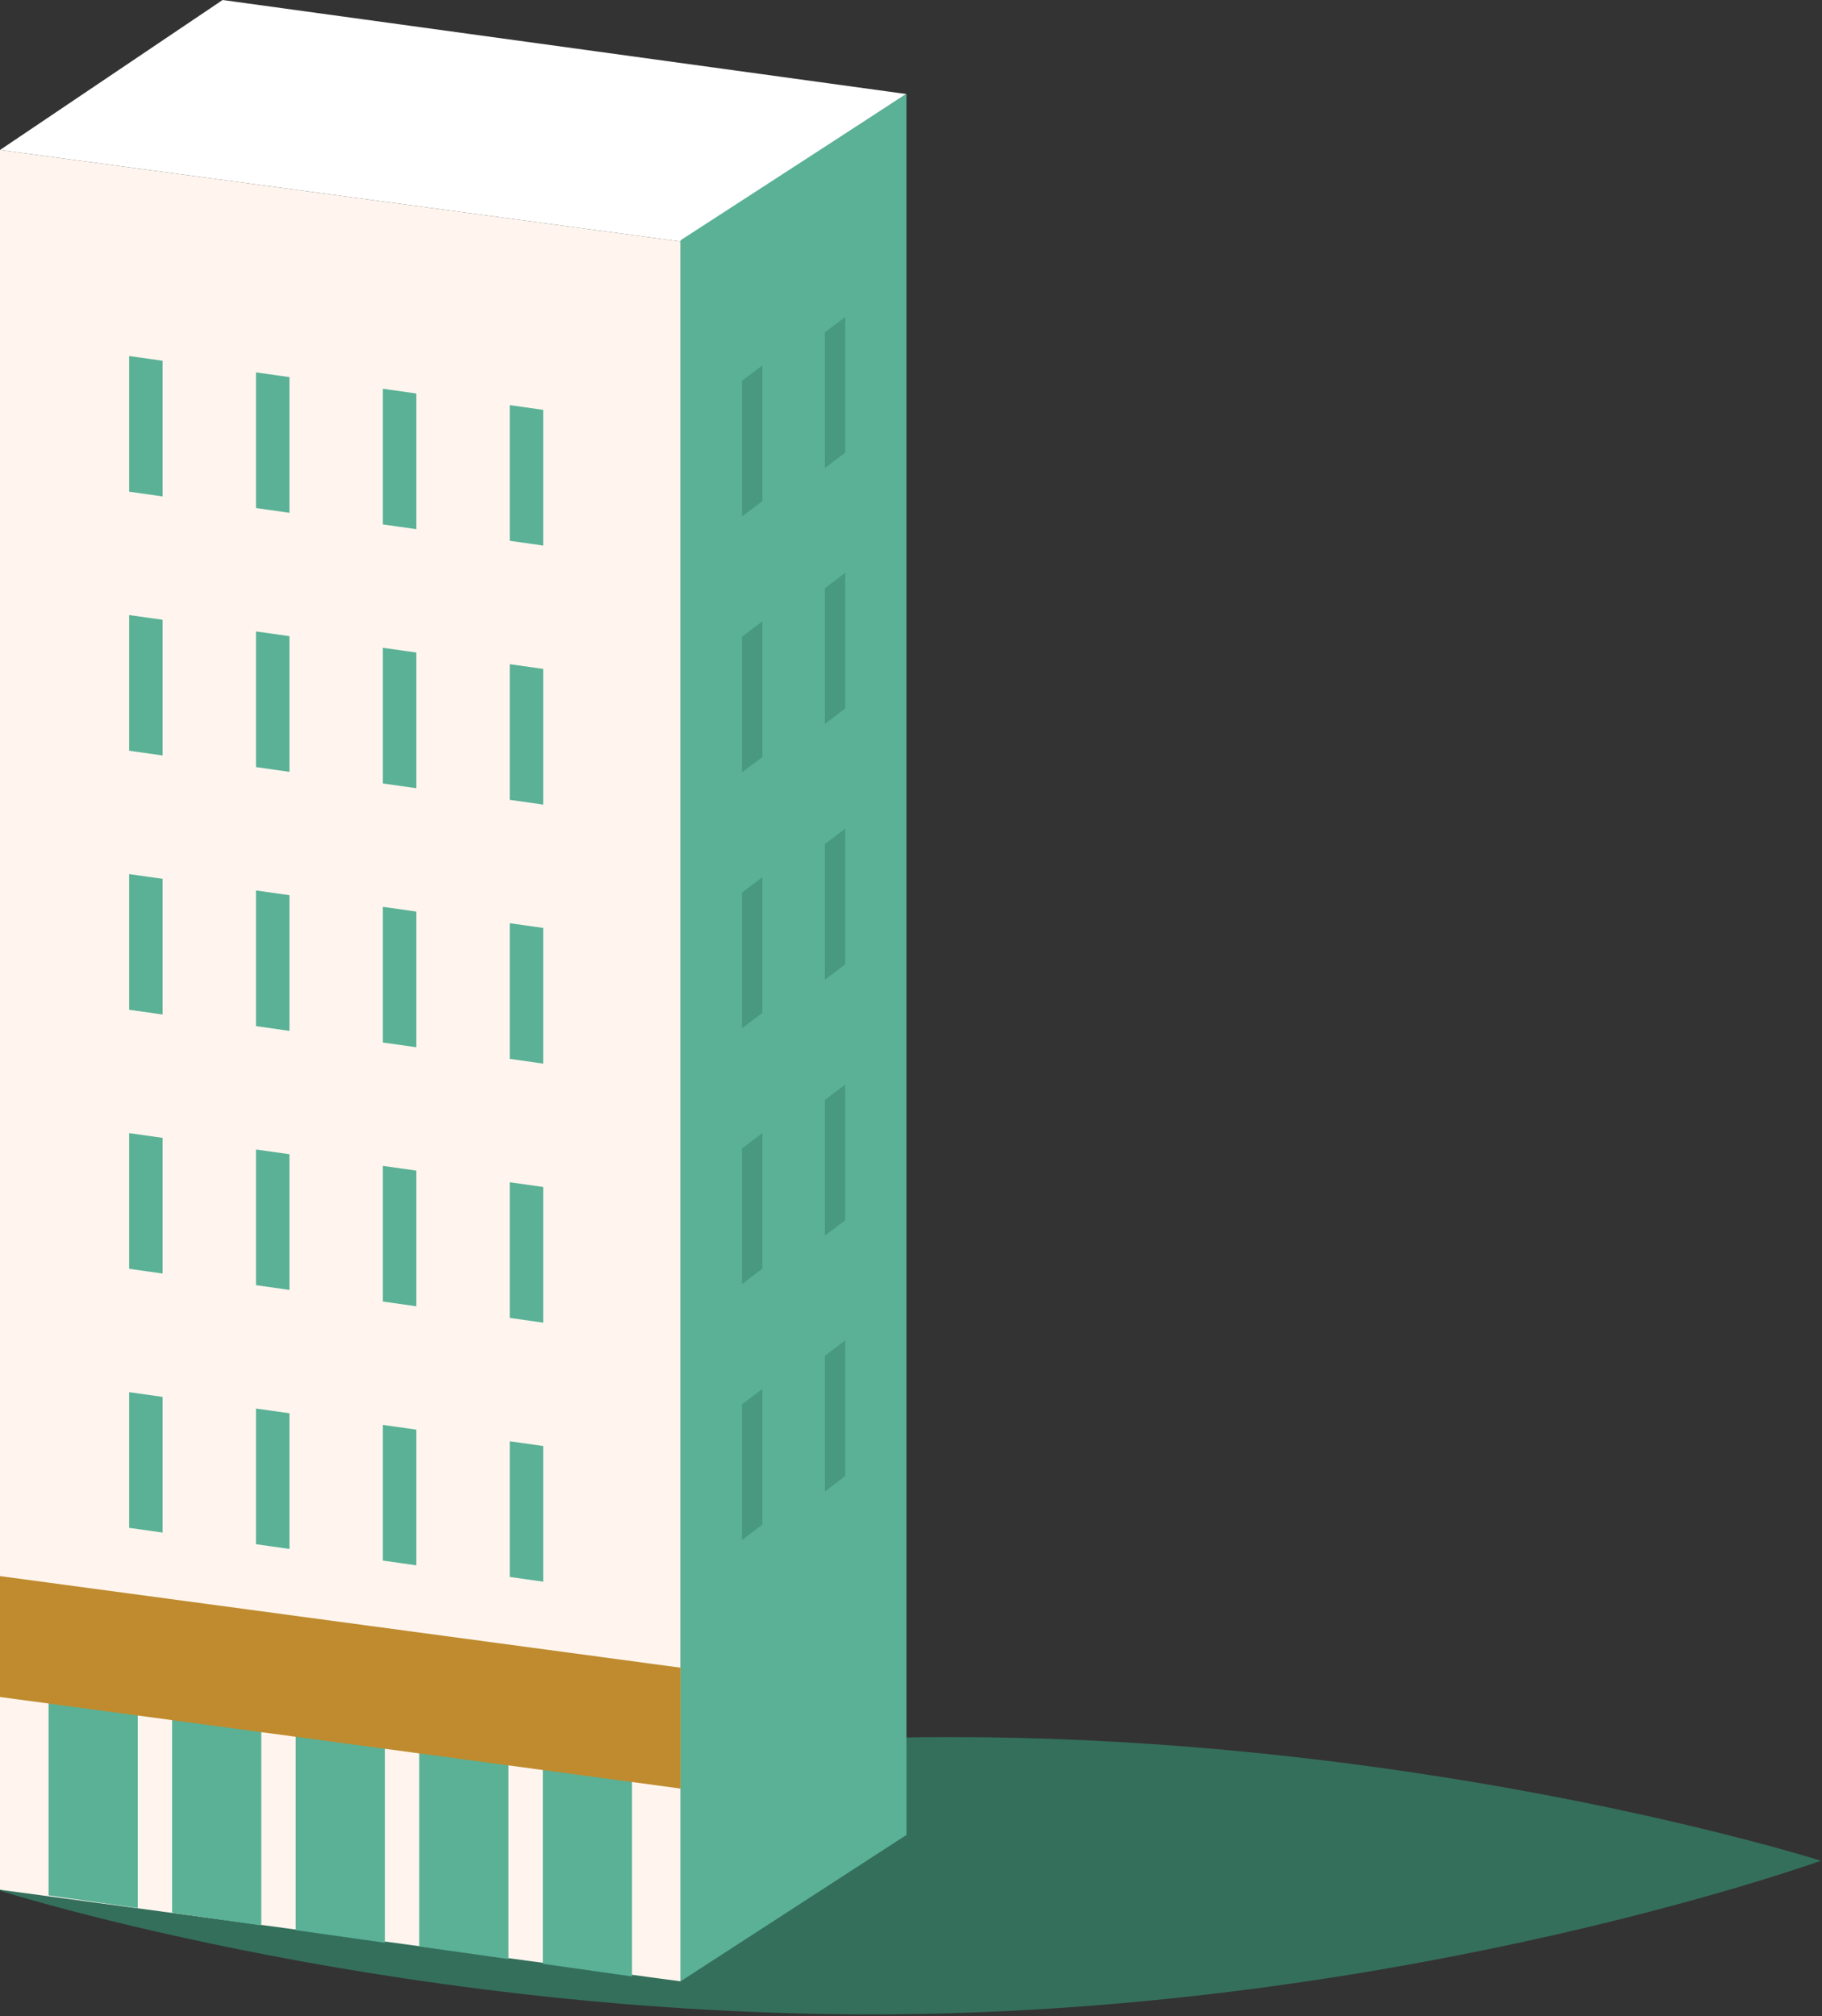 <?xml version="1.0" encoding="UTF-8" standalone="no"?><!DOCTYPE svg PUBLIC "-//W3C//DTD SVG 1.1//EN" "http://www.w3.org/Graphics/SVG/1.1/DTD/svg11.dtd"><svg width="100%" height="100%" viewBox="0 0 742 821" version="1.1" xmlns="http://www.w3.org/2000/svg" xmlns:xlink="http://www.w3.org/1999/xlink" xml:space="preserve" xmlns:serif="http://www.serif.com/" style="fill-rule:evenodd;clip-rule:evenodd;stroke-linejoin:round;stroke-miterlimit:2;"><rect x="0" y="0" width="742" height="821" fill="#333333" stroke="none"/><g><path d="M741.555,757.726c0,0 -163.46,59.032 -368.242,62.399c-204.775,3.37 -373.313,-50.198 -373.313,-50.198c-0,-0 163.444,-59.038 368.229,-62.412c204.775,-3.357 373.326,50.211 373.326,50.211" style="fill:#346f5c;fill-rule:nonzero;"/><path d="M-0,61.075l277.154,37.287l91.935,-60.074l-278.43,-38.288l-90.659,61.075Z" style="fill:#fff;fill-rule:nonzero;"/><path d="M0,769.543l0,-708.468l277.154,37.284l-0,708.472l-277.154,-37.288Z" style="fill:#fff5ee;fill-rule:nonzero;"/><path d="M277.152,97.846l91.999,-59.611l0,708.984l-91.999,59.609l0,-708.982Z" style="fill:#5ab196;fill-rule:nonzero;"/><path d="M19.773,691.442l-0,80.405l36.324,5.144l0,-80.405l-36.324,-5.144Z" style="fill:#5ab196;fill-rule:nonzero;"/><path d="M70.093,698.506l0,80.406l36.324,5.143l0,-80.405l-36.324,-5.144Z" style="fill:#5ab196;fill-rule:nonzero;"/><path d="M120.413,705.57l0,80.405l36.325,5.144l-0,-80.405l-36.325,-5.144Z" style="fill:#5ab196;fill-rule:nonzero;"/><path d="M170.734,712.217l-0,80.406l36.324,5.143l-0,-80.405l-36.324,-5.144Z" style="fill:#5ab196;fill-rule:nonzero;"/><path d="M221.054,719.281l-0,80.406l36.324,5.143l0,-80.405l-36.324,-5.144Z" style="fill:#5ab196;fill-rule:nonzero;"/><g><path d="M302.182,155.081l0,55.248l8.29,-6.27l0,-55.255l-8.29,6.277Z" style="fill:#48997f;fill-rule:nonzero;"/><path d="M335.933,135.328l0,55.254l8.29,-6.276l0,-55.248l-8.29,6.27Z" style="fill:#48997f;fill-rule:nonzero;"/><path d="M302.182,259.276l0,55.248l8.29,-6.27l0,-55.255l-8.29,6.277Z" style="fill:#48997f;fill-rule:nonzero;"/><path d="M335.933,239.523l0,55.255l8.29,-6.277l0,-55.248l-8.29,6.27Z" style="fill:#48997f;fill-rule:nonzero;"/><path d="M302.182,363.472l0,55.248l8.29,-6.27l0,-55.255l-8.29,6.277Z" style="fill:#48997f;fill-rule:nonzero;"/><path d="M335.933,343.719l0,55.254l8.29,-6.276l0,-55.249l-8.29,6.271Z" style="fill:#48997f;fill-rule:nonzero;"/><path d="M302.182,467.667l0,55.248l8.29,-6.27l0,-55.255l-8.29,6.277Z" style="fill:#48997f;fill-rule:nonzero;"/><path d="M335.933,447.914l0,55.255l8.29,-6.277l0,-55.248l-8.29,6.27Z" style="fill:#48997f;fill-rule:nonzero;"/><path d="M302.182,571.862l0,55.248l8.29,-6.27l0,-55.254l-8.29,6.276Z" style="fill:#48997f;fill-rule:nonzero;"/><path d="M335.933,552.109l0,55.255l8.29,-6.277l0,-55.248l-8.29,6.27Z" style="fill:#48997f;fill-rule:nonzero;"/></g><path d="M52.593,144.977l-0,55.248l13.627,1.933l-0,-55.255l-13.627,-1.926Z" style="fill:#5ab196;fill-rule:nonzero;"/><path d="M104.261,151.643l-0,55.249l13.627,1.933l-0,-55.255l-13.627,-1.927Z" style="fill:#5ab196;fill-rule:nonzero;"/><path d="M155.929,158.31l-0,55.248l13.627,1.934l-0,-55.255l-13.627,-1.927Z" style="fill:#5ab196;fill-rule:nonzero;"/><path d="M207.597,164.977l-0,55.248l13.627,1.934l-0,-55.255l-13.627,-1.927Z" style="fill:#5ab196;fill-rule:nonzero;"/><path d="M52.593,250.461l-0,55.248l13.627,1.933l-0,-55.254l-13.627,-1.927Z" style="fill:#5ab196;fill-rule:nonzero;"/><path d="M104.261,257.128l-0,55.248l13.627,1.933l-0,-55.254l-13.627,-1.927Z" style="fill:#5ab196;fill-rule:nonzero;"/><path d="M155.929,263.795l-0,55.248l13.627,1.933l-0,-55.255l-13.627,-1.926Z" style="fill:#5ab196;fill-rule:nonzero;"/><path d="M207.597,270.461l-0,55.249l13.627,1.933l-0,-55.255l-13.627,-1.927Z" style="fill:#5ab196;fill-rule:nonzero;"/><path d="M52.593,355.945l-0,55.248l13.627,1.934l-0,-55.255l-13.627,-1.927Z" style="fill:#5ab196;fill-rule:nonzero;"/><path d="M104.261,362.612l-0,55.248l13.627,1.934l-0,-55.255l-13.627,-1.927Z" style="fill:#5ab196;fill-rule:nonzero;"/><path d="M155.929,369.279l-0,55.248l13.627,1.933l-0,-55.254l-13.627,-1.927Z" style="fill:#5ab196;fill-rule:nonzero;"/><path d="M207.597,375.946l-0,55.248l13.627,1.933l-0,-55.254l-13.627,-1.927Z" style="fill:#5ab196;fill-rule:nonzero;"/><path d="M52.593,461.43l-0,55.248l13.627,1.933l-0,-55.254l-13.627,-1.927Z" style="fill:#5ab196;fill-rule:nonzero;"/><path d="M104.261,468.097l-0,55.248l13.627,1.933l-0,-55.255l-13.627,-1.926Z" style="fill:#5ab196;fill-rule:nonzero;"/><path d="M155.929,474.764l-0,55.248l13.627,1.933l-0,-55.255l-13.627,-1.926Z" style="fill:#5ab196;fill-rule:nonzero;"/><path d="M207.597,481.43l-0,55.249l13.627,1.933l-0,-55.255l-13.627,-1.927Z" style="fill:#5ab196;fill-rule:nonzero;"/><path d="M52.593,566.914l-0,55.248l13.627,1.934l-0,-55.255l-13.627,-1.927Z" style="fill:#5ab196;fill-rule:nonzero;"/><path d="M104.261,573.581l-0,55.248l13.627,1.934l-0,-55.255l-13.627,-1.927Z" style="fill:#5ab196;fill-rule:nonzero;"/><path d="M155.929,580.248l-0,55.248l13.627,1.933l-0,-55.254l-13.627,-1.927Z" style="fill:#5ab196;fill-rule:nonzero;"/><path d="M207.597,586.915l-0,55.248l13.627,1.933l-0,-55.255l-13.627,-1.926Z" style="fill:#5ab196;fill-rule:nonzero;"/><path d="M0,691.045l0,-49.228l277.154,37.294l-0,49.222l-277.154,-37.288Z" style="fill:#bf8b2e;fill-rule:nonzero;"/></g></svg>